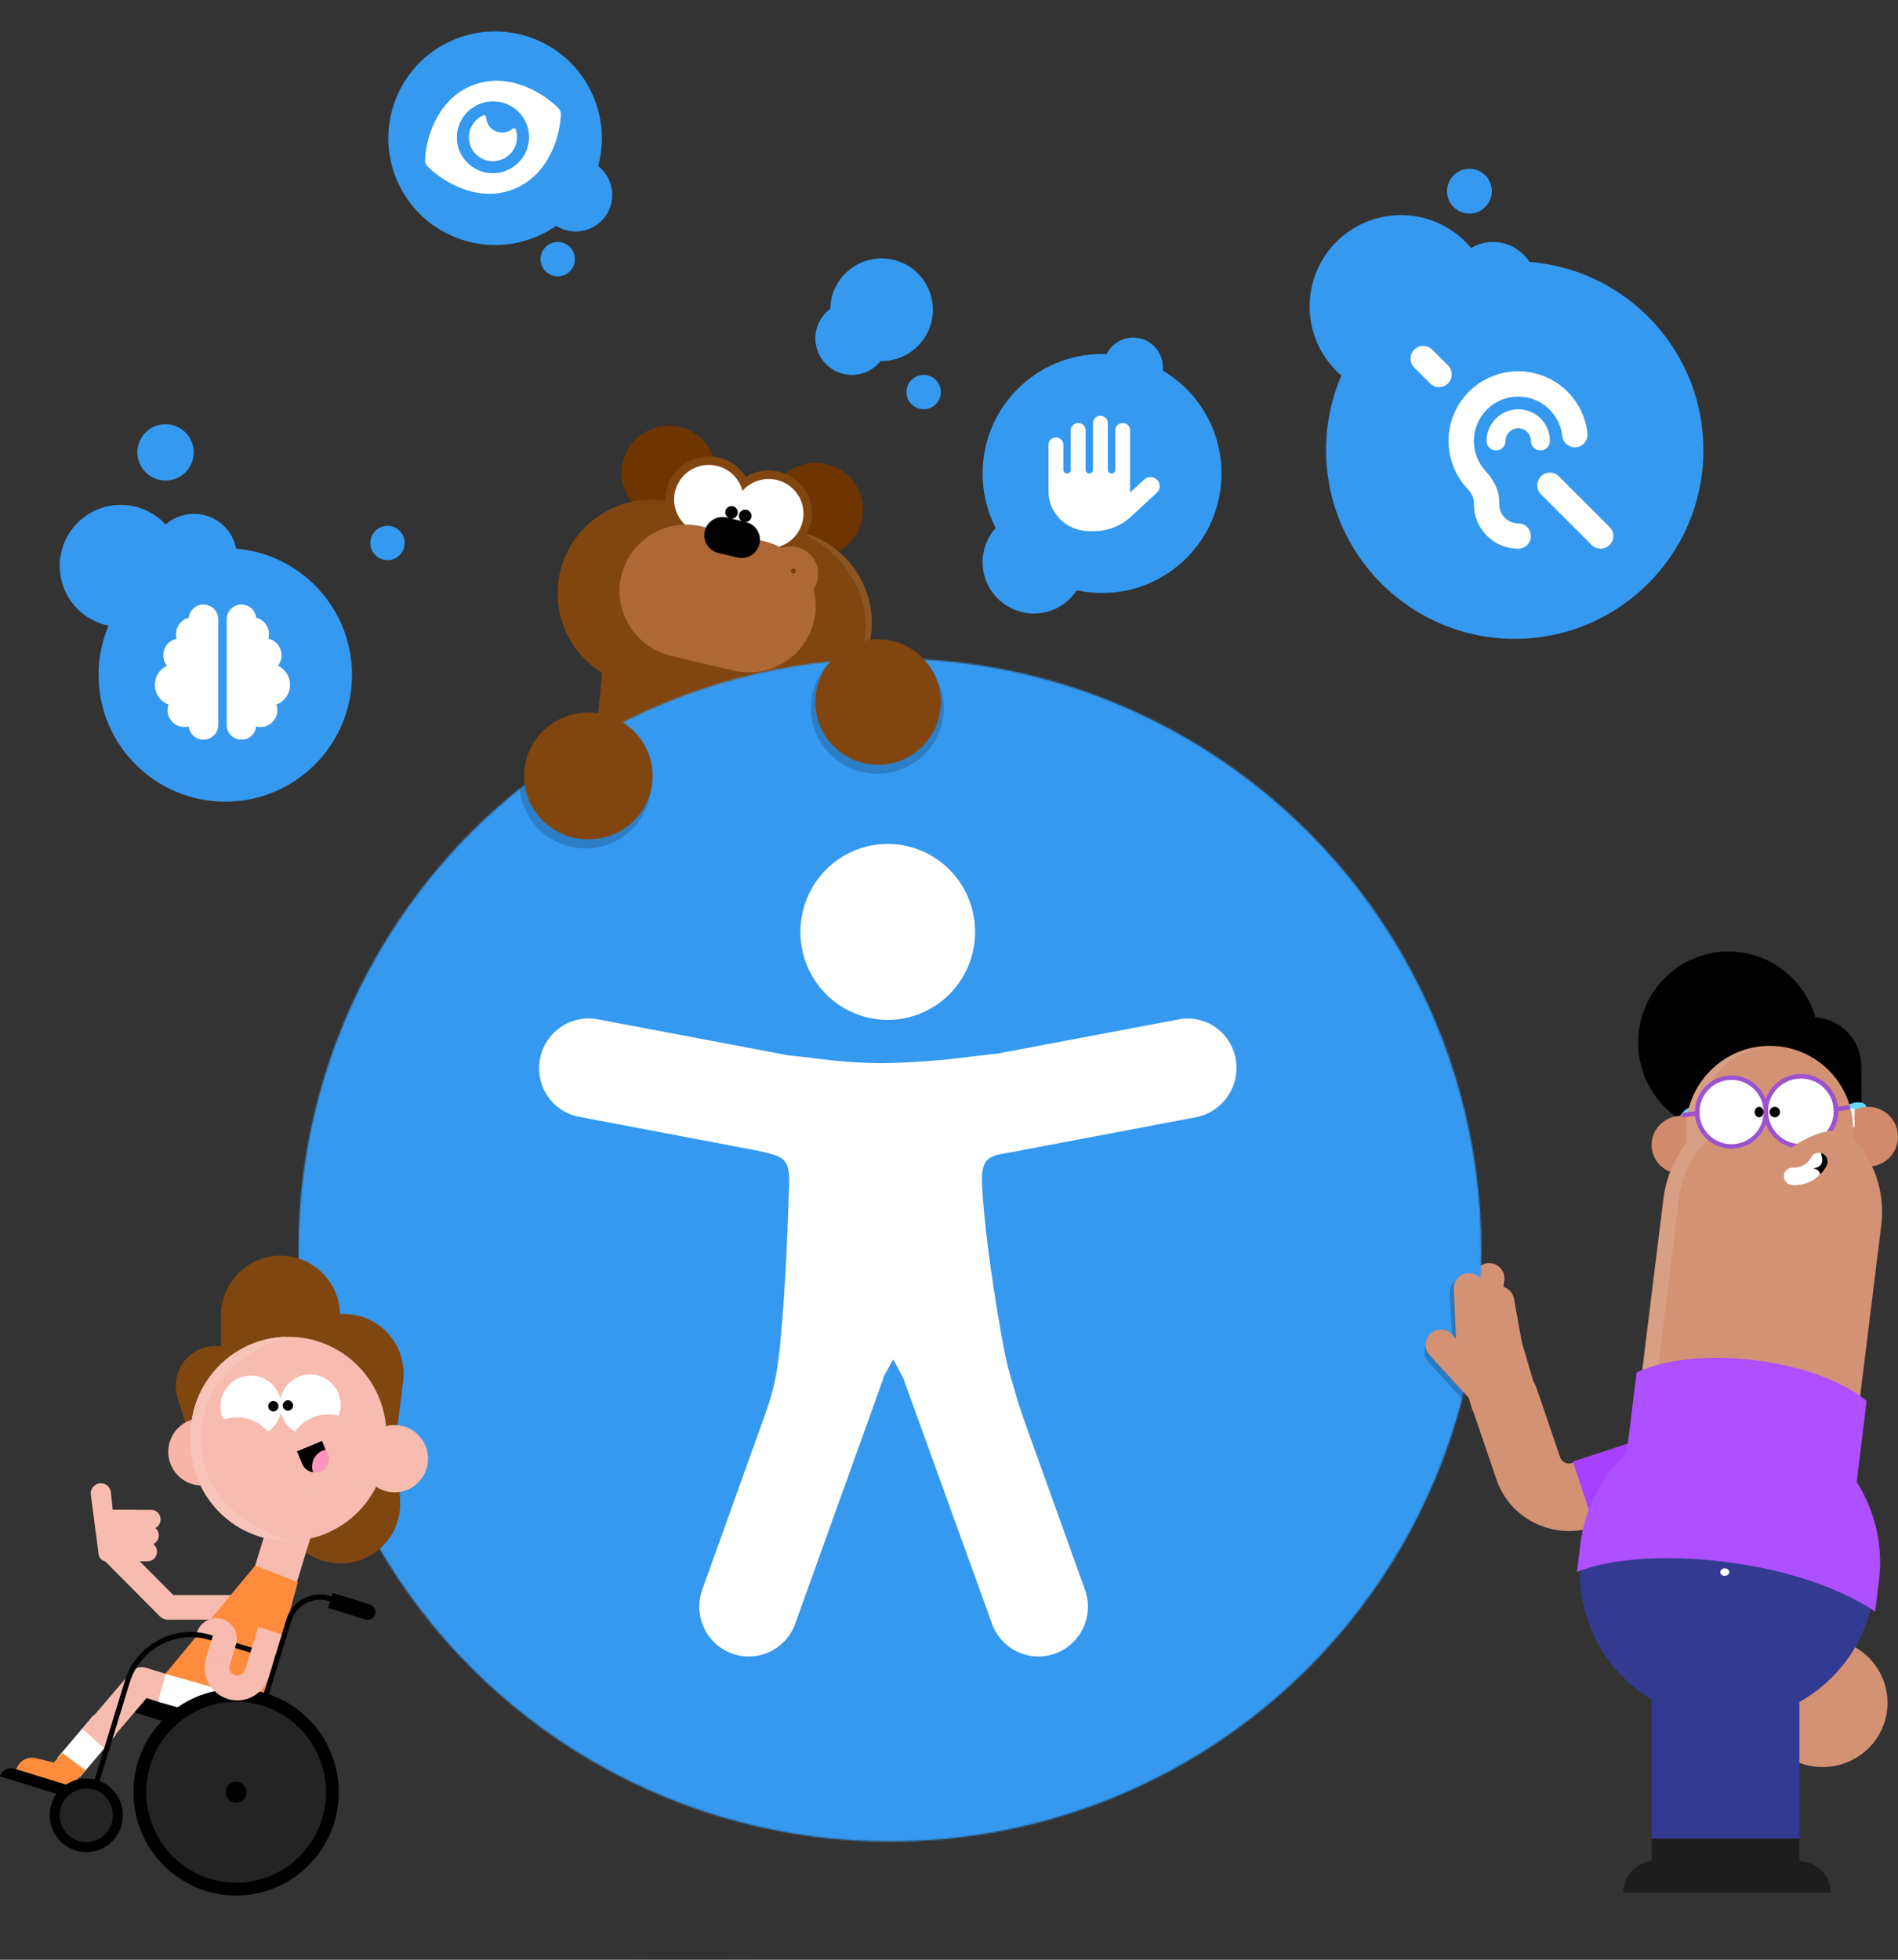 <svg width="1271" height="1312" viewBox="0 0 1271 1312" fill="none" xmlns="http://www.w3.org/2000/svg">
<rect x="0" y="0" width="1271" height="1312" fill="#333333" stroke="none"/>
<circle cx="692.359" cy="376.359" r="34.359" fill="#3599EF"/>
<circle cx="590.359" cy="207.359" r="34.359" fill="#3599EF"/>
<circle cx="385.5" cy="130.5" r="24.5" fill="#3599EF"/>
<circle cx="570.5" cy="226.5" r="24.5" fill="#3599EF"/>
<circle cx="373.5" cy="173.5" r="11.5" fill="#3599EF"/>
<circle cx="618.5" cy="262.5" r="11.5" fill="#3599EF"/>
<circle cx="984" cy="128" r="15" fill="#3599EF"/>
<circle cx="259.5" cy="363.5" r="11.5" fill="#3599EF"/>
<circle cx="738" cy="317" r="80" fill="#3599EF"/>
<path d="M731.928 283.207C731.928 280.537 734.147 278.379 736.893 278.379C739.64 278.379 741.858 280.537 741.858 283.207V314.586C741.858 315.914 742.975 317 744.341 317C745.706 317 746.823 315.914 746.823 314.586V288.035C746.823 285.364 749.042 283.207 751.788 283.207C754.535 283.207 756.753 285.364 756.753 288.035V329.069C756.753 329.295 756.753 329.537 756.738 329.763L766.125 321.073C768.607 318.78 772.533 318.871 774.907 321.285C777.28 323.698 777.172 327.515 774.689 329.823L757.25 345.966C750.563 352.166 741.672 355.621 732.425 355.621H729.446C714.365 355.621 702.138 343.733 702.138 329.069V297.69C702.138 295.019 704.357 292.862 707.103 292.862C709.85 292.862 712.068 295.019 712.068 297.69V314.586C712.068 315.914 713.185 317 714.551 317C715.916 317 717.033 315.914 717.033 314.586V288.035C717.033 285.364 719.252 283.207 721.998 283.207C724.745 283.207 726.963 285.364 726.963 288.035V314.586C726.963 315.914 728.08 317 729.446 317C730.811 317 731.928 315.914 731.928 314.586V283.207Z" fill="white"/>
<path d="M478.518 324.831C483.093 308.048 473.118 290.739 456.238 286.17C439.357 281.601 421.963 291.503 417.387 308.287C412.811 325.07 422.786 342.379 439.667 346.948C456.548 351.517 473.942 341.615 478.518 324.831Z" fill="#6F3500"/>
<path d="M560.76 369.408C576.321 361.484 582.463 342.507 574.479 327.023C566.494 311.539 547.407 305.411 531.846 313.335C516.285 321.26 510.143 340.236 518.127 355.72C526.112 371.204 545.199 377.333 560.76 369.408Z" fill="#6F3500"/>
<path d="M371.994 588.103C376.645 539.509 420.03 503.907 468.896 508.584C517.763 513.261 553.607 556.447 548.956 605.04" fill="#55C0C3"/>
<path d="M536.145 550.198L394.982 536.687L408.925 391.002C412.636 352.233 447.244 323.834 486.23 327.565C525.217 331.297 553.81 365.745 550.099 404.514L536.155 550.199L536.145 550.198Z" fill="#814610"/>
<path d="M536.143 550.2L531.421 549.748L545.365 404.063C545.365 404.063 550.155 404.468 550.086 404.515L536.143 550.2Z" fill="#8B5524"/>
<path d="M430.582 459.76C465.287 463.082 496.098 437.798 499.402 403.287C502.705 368.776 477.249 338.106 442.544 334.784C407.839 331.463 377.027 356.747 373.724 391.258C370.421 425.769 395.877 456.438 430.582 459.76Z" fill="#814610"/>
<path d="M514.681 479.554C549.386 482.876 580.197 457.592 583.5 423.081C586.803 388.569 561.347 357.9 526.642 354.578C491.938 351.257 461.126 376.541 457.823 411.052C454.52 445.563 479.976 476.232 514.681 479.554Z" fill="#814610"/>
<path d="M501.089 600.877L419.78 593.095L422.898 560.515C422.898 560.515 434.112 553.257 463.826 556.101C493.54 558.945 504.207 568.298 504.207 568.298L501.089 600.877Z" fill="#323B91"/>
<path d="M535.962 559.402L394.106 545.825L396.072 525.285C396.072 525.285 420.276 514.446 469.089 519.118C517.902 523.79 537.927 538.862 537.927 538.862L535.962 559.402Z" fill="#55C0C3"/>
<path d="M535.117 355.966C535.044 355.948 534.959 355.929 534.886 355.912C563.192 367.391 585.545 399.392 578.323 429.899C573.628 449.729 557.92 464.621 538.884 471.912L538.363 477.349C559.45 471.217 576.697 454.301 582.093 431.522C590.087 397.784 569.06 363.963 535.116 355.976L535.117 355.966Z" fill="#8B5524"/>
<path d="M471.947 363.163C487.91 364.691 502.083 353.061 503.602 337.187C505.121 321.313 493.412 307.205 477.449 305.678C461.486 304.15 447.313 315.78 445.794 331.654C444.275 347.528 455.984 361.635 471.947 363.163Z" fill="#814610"/>
<path d="M511.993 372.587C527.956 374.115 542.129 362.485 543.648 346.611C545.167 330.736 533.458 316.629 517.495 315.101C501.532 313.574 487.359 325.204 485.84 341.078C484.32 356.952 496.03 371.059 511.993 372.587Z" fill="#814610"/>
<path d="M472.493 357.481C485.301 358.707 496.672 349.375 497.891 336.639C499.11 323.902 489.716 312.583 476.907 311.357C464.099 310.131 452.728 319.462 451.509 332.199C450.289 344.936 459.684 356.255 472.493 357.481Z" fill="white"/>
<path d="M537.451 349.196C534.506 361.653 521.96 369.351 509.432 366.408C504.277 365.198 478.758 360.221 475.634 356.446C471.171 351.045 490.361 345.855 492.095 338.524C495.041 326.067 507.587 318.369 520.115 321.312C532.643 324.254 540.397 336.74 537.451 349.196Z" fill="white"/>
<path d="M498.613 349.545C500.932 349.767 502.991 348.077 503.212 345.771C503.432 343.465 501.731 341.415 499.412 341.193C497.093 340.971 495.034 342.661 494.813 344.967C494.592 347.273 496.294 349.323 498.613 349.545Z" fill="black"/>
<path d="M489.469 347.205C491.788 347.427 493.847 345.737 494.068 343.431C494.289 341.125 492.588 339.076 490.269 338.854C487.949 338.632 485.89 340.321 485.67 342.627C485.449 344.934 487.15 346.983 489.469 347.205Z" fill="black"/>
<path d="M511.812 362.369L469.989 352.456C445.941 346.757 421.821 361.519 416.116 385.429C410.41 409.339 425.28 433.342 449.327 439.042L491.151 448.954C515.199 454.654 539.319 439.891 545.024 415.982C550.729 392.072 535.86 368.068 511.812 362.369Z" fill="#AD6835"/>
<path d="M527.777 402.432C537.907 403.402 546.901 396.022 547.865 385.948C548.829 375.875 541.399 366.922 531.269 365.953C521.139 364.983 512.145 372.363 511.181 382.437C510.217 392.511 517.647 401.463 527.777 402.432Z" fill="#AD6835"/>
<path d="M531.189 383.975C532.09 384.062 532.89 383.405 532.975 382.51C533.061 381.614 532.4 380.818 531.5 380.732C530.599 380.646 529.8 381.302 529.714 382.198C529.628 383.093 530.289 383.889 531.189 383.975Z" fill="#7C3F07"/>
<path d="M499.465 349.487L486.715 346.465C480.116 344.901 473.497 348.952 471.932 355.513C470.366 362.074 474.446 368.66 481.045 370.224L493.795 373.246C500.394 374.81 507.013 370.759 508.578 364.198C510.144 357.638 506.064 351.051 499.465 349.487Z" fill="black"/>
<path d="M987.085 854.497C987.807 848.9 992.929 844.955 998.524 845.686C1004.12 846.418 1008.07 851.548 1007.35 857.146L1002.16 897.32C1001.44 902.918 996.321 906.863 990.726 906.131C985.13 905.4 981.18 900.269 981.902 894.672L987.085 854.497Z" fill="#D49275"/>
<mask id="mask0_2387_7770" style="mask-type:alpha" maskUnits="userSpaceOnUse" x="199" y="440" width="793" height="793">
<circle cx="595.899" cy="836.82" r="396.009" fill="#398DBE"/>
</mask>
<g mask="url(#mask0_2387_7770)">
<circle cx="569.499" cy="655.787" r="829.733" fill="#3599EF"/>
<path d="M392 568C416.301 568 436 548.524 436 524.5C436 500.476 416.301 481 392 481C367.699 481 348 500.476 348 524.5C348 548.524 367.699 568 392 568Z" fill="black" fill-opacity="0.17"/>
<path d="M587.5 518C612.077 518 632 498.301 632 474C632 449.699 612.077 430 587.5 430C562.923 430 543 449.699 543 474C543 498.301 562.923 518 587.5 518Z" fill="black" fill-opacity="0.17"/>
<path d="M956.432 911.722C952.625 907.553 953.12 900.916 957.536 896.897C961.953 892.879 968.619 893.001 972.426 897.169L999.749 927.089C1003.56 931.258 1003.06 937.895 998.645 941.914C994.228 945.932 987.562 945.81 983.755 941.642L956.432 911.722Z" fill="black" fill-opacity="0.2"/>
<path d="M970.798 865.829C970.477 860.192 975.051 855.358 981.013 855.03C986.975 854.702 992.068 859.005 992.388 864.642L994.686 905.095C995.007 910.731 990.433 915.566 984.471 915.894C978.509 916.221 973.416 911.918 973.096 906.282L970.798 865.829Z" fill="black" fill-opacity="0.2"/>
</g>
<ellipse cx="462.5" cy="1272.5" rx="375.5" ry="39.5" fill="#3A3A3A" fill-opacity="0.1"/>
<path d="M591.842 922.006L532.551 1086.97C531.093 1091.1 528.83 1094.9 525.895 1098.14C522.96 1101.38 519.412 1104 515.459 1105.85C509.52 1108.65 502.889 1109.61 496.405 1108.62C489.921 1107.62 483.877 1104.71 479.038 1100.25C474.199 1095.8 470.783 1089.99 469.224 1083.58C467.664 1077.16 468.031 1070.43 470.278 1064.22L511.617 948.955C514.897 940.281 517.489 931.359 519.367 922.273C521.038 913.047 522.232 903.74 522.945 894.39C524.535 877.514 525.661 859.237 526.522 841.693C527.383 824.15 527.98 807.14 528.443 793.065C529.04 775.522 524.336 774.388 510.358 771.052L507.443 770.385L388.198 747.772C383.909 747.011 379.812 745.405 376.14 743.047C372.468 740.689 369.294 737.625 366.8 734.031C363.094 728.586 361.076 722.156 361.002 715.556C360.928 708.955 362.8 702.481 366.382 696.952C369.965 691.424 375.095 687.09 381.125 684.5C387.155 681.91 393.813 681.179 400.255 682.401L528.377 706.615C533.478 707.082 538.447 707.682 543.68 708.283C559.447 710.458 575.333 711.639 591.246 711.818C611.054 711.429 630.826 709.937 650.471 707.349C656.433 706.682 662.064 705.948 667.695 705.414L788.596 682.601C797.173 680.81 806.106 682.513 813.439 687.337C817.074 689.814 820.183 692.992 822.587 696.689C824.991 700.386 826.642 704.526 827.443 708.871C828.244 713.215 828.18 717.676 827.255 721.996C826.329 726.315 824.56 730.406 822.051 734.031C819.591 737.648 816.446 740.741 812.797 743.133C809.148 745.526 805.066 747.17 800.786 747.972L685.251 769.852C681.408 770.719 677.963 771.319 674.916 771.786C662.859 773.854 656.897 774.921 657.625 792.198C658.155 804.805 659.679 819.88 661.667 835.623C663.985 854.1 667.033 873.712 670.212 891.655C672.266 903.462 674.187 912.934 676.837 922.006C679.487 931.078 682.071 940.35 686.046 951.49L726.523 1064.22C728.769 1070.43 729.137 1077.16 727.577 1083.58C726.018 1089.99 722.602 1095.8 717.763 1100.25C712.924 1104.71 706.88 1107.62 700.396 1108.62C693.912 1109.61 687.28 1108.65 681.342 1105.85C677.389 1104 673.84 1101.38 670.905 1098.14C667.971 1094.9 665.708 1091.1 664.25 1086.97L604.76 922.34L598.135 910.133L591.511 922.006H591.842ZM594.426 565C607.96 564.988 621.079 569.703 631.548 578.339C642.017 586.976 649.188 599.001 651.839 612.364C654.489 625.728 652.456 639.604 646.085 651.627C639.714 663.65 629.4 673.077 616.9 678.301C604.4 683.526 590.488 684.224 577.534 680.277C564.58 676.33 553.386 667.983 545.859 656.657C538.332 645.331 534.939 631.727 536.257 618.164C537.575 604.602 543.523 591.919 553.087 582.277C558.505 576.794 564.947 572.445 572.042 569.48C579.137 566.514 586.744 564.992 594.426 565Z" fill="white"/>
<path d="M162.286 1084.36H112.675C110.497 1084.36 108.413 1083.49 106.874 1081.94L67.286 1042.11L78.875 1030.45L116.066 1067.87H162.286V1084.37V1084.36Z" fill="#F7BCAF"/>
<path d="M62.658 1148.32L38.41 1176.86L53.45 1189.8L77.698 1161.26L62.658 1148.32Z" fill="white"/>
<path d="M235.512 880.018C257.339 882.84 272.784 902.962 269.981 924.925L262.147 986.289L183.049 976.065L190.883 914.701C193.686 892.738 213.684 877.197 235.512 880.018Z" fill="#804610"/>
<path d="M136.193 902.388C150.093 897.988 164.933 905.775 169.305 919.761L181.522 958.845L131.131 974.793L118.914 935.709C114.542 921.723 122.28 906.791 136.18 902.392L136.193 902.388Z" fill="#804610"/>
<path d="M188.229 944.779L265.634 964.964L268.045 1006.55C268.072 1028.71 250.246 1046.69 228.211 1046.71C206.191 1046.74 188.324 1028.81 188.297 1006.63L188.229 944.766V944.779Z" fill="#804610"/>
<path d="M187.795 840.639C209.802 840.612 227.691 858.568 227.718 880.712L227.793 942.58L148.045 942.678L147.97 880.81C147.943 858.666 165.788 840.666 187.795 840.639Z" fill="#804610"/>
<path d="M138.4 1161.43L79.883 1143.28C76.124 1142.11 81.789 1140.51 82.947 1136.72C84.105 1132.93 88.095 1130.81 91.867 1131.97L142.608 1147.72L138.4 1161.43Z" fill="black"/>
<path d="M177.445 1128.93L148.411 1121.41L181.844 1012.35L210.878 1019.87L177.445 1128.93Z" fill="#F7BCAF"/>
<path d="M175.008 1148.36L110.607 1120.68L170.868 1048.15L199.466 1059.21L175.008 1148.36Z" fill="#FF8C3D"/>
<path d="M47.691 1195.94L10.935 1184.52C12.72 1178.7 18.861 1175.44 24.635 1177.23L57.21 1185.14L47.691 1195.93V1195.94Z" fill="#FF8C3D"/>
<path d="M54.907 1187.68L34.685 1181.4L41.793 1173.58L57.195 1185.14L54.907 1187.68Z" fill="#FF8C3D"/>
<path d="M69.669 1170.21L55.125 1157.63L87.7 1119.48C90.192 1116.57 94.155 1115.41 97.791 1116.55L111.096 1120.67L169.858 1137.47L164.615 1156.02L105.757 1139.2C105.689 1139.18 105.621 1139.16 105.553 1139.14L98.158 1136.84L69.669 1170.19V1170.21Z" fill="#F7BCAF"/>
<path d="M111.003 1120.69L105.76 1139.24L164.614 1156.08L169.857 1137.52L111.003 1120.69Z" fill="white"/>
<path d="M131.781 1093.1C134.015 1085.82 141.682 1081.74 148.913 1083.99C156.144 1086.23 160.202 1093.95 157.969 1101.22" fill="#F7BCAF"/>
<path d="M59.457 1215.79L56.175 1214.78L83.547 1125.48C87.197 1113.58 95.232 1103.81 106.167 1098C117.102 1092.18 129.645 1091 141.479 1094.68L187.631 1108.99L186.623 1112.3L140.471 1097.98C129.522 1094.58 117.906 1095.68 107.788 1101.06C97.656 1106.45 90.22 1115.48 86.843 1126.51L59.47 1215.81L59.457 1215.79Z" fill="black"/>
<path d="M9.634 1184.13L58.538 1199.31L56.271 1206.71L0.001 1189.24C1.253 1185.16 5.561 1182.87 9.621 1184.13L9.634 1184.13Z" fill="black"/>
<path d="M57.812 1239.95C71.35 1239.95 82.324 1228.91 82.324 1215.29C82.324 1201.66 71.35 1190.62 57.812 1190.62C44.273 1190.62 33.299 1201.66 33.299 1215.29C33.299 1228.91 44.273 1239.95 57.812 1239.95Z" fill="black"/>
<path d="M57.81 1233.22C67.655 1233.22 75.636 1225.19 75.636 1215.29C75.636 1205.38 67.655 1197.35 57.81 1197.35C47.964 1197.35 39.983 1205.38 39.983 1215.29C39.983 1225.19 47.964 1233.22 57.81 1233.22Z" fill="#242424"/>
<path d="M222.785 1066.44L247.81 1074.21C250.556 1075.06 252.108 1077.99 251.257 1080.77C250.41 1083.53 247.494 1085.09 244.736 1084.24L219.711 1076.47L222.781 1066.45L222.785 1066.44Z" fill="black"/>
<path d="M158.433 1204.64L155.151 1203.63L191.771 1084.18C195.584 1071.72 208.766 1064.71 221.159 1068.56L242.389 1075.15L241.382 1078.45L220.151 1071.86C209.583 1068.57 198.321 1074.57 195.066 1085.21L158.447 1204.65L158.433 1204.64Z" fill="black"/>
<path d="M158.11 1269C196.069 1269 226.841 1238.04 226.841 1199.84C226.841 1161.65 196.069 1130.69 158.11 1130.69C120.151 1130.69 89.379 1161.65 89.379 1199.84C89.379 1238.04 120.151 1269 158.11 1269Z" fill="black"/>
<path d="M158.107 1260.41C191.351 1260.41 218.3 1233.29 218.3 1199.84C218.3 1166.39 191.351 1139.28 158.107 1139.28C124.864 1139.28 97.915 1166.39 97.915 1199.84C97.915 1233.29 124.864 1260.41 158.107 1260.41Z" fill="#242424"/>
<path d="M158.105 1206.9C161.979 1206.9 165.119 1203.74 165.119 1199.84C165.119 1195.95 161.979 1192.79 158.105 1192.79C154.232 1192.79 151.092 1195.95 151.092 1199.84C151.092 1203.74 154.232 1206.9 158.105 1206.9Z" fill="black"/>
<path d="M158.939 1138.39C156.801 1138.39 154.636 1138.07 152.498 1137.41C140.963 1133.84 134.467 1121.48 138.035 1109.87L153.792 1114.76C152.92 1117.63 154.513 1120.67 157.36 1121.56C160.206 1122.44 163.229 1120.83 164.114 1117.97L172.925 1089.21L188.681 1094.1L179.87 1122.86C176.97 1132.32 168.295 1138.4 158.939 1138.4V1138.39Z" fill="#F7BCAF"/>
<path d="M142.795 1094.33L138.031 1109.87L153.79 1114.76L158.554 1099.22L142.795 1094.33Z" fill="#F7BCAF"/>
<path d="M135.051 994.48C147.409 994.48 157.426 984.4 157.426 971.966C157.426 959.532 147.409 949.453 135.051 949.453C122.694 949.453 112.677 959.532 112.677 971.966C112.677 984.4 122.694 994.48 135.051 994.48Z" fill="#F6B5A7"/>
<path d="M264.26 999.098C276.618 999.098 286.635 989.019 286.635 976.585C286.635 964.151 276.618 954.071 264.26 954.071C251.903 954.071 241.886 964.151 241.886 976.585C241.886 989.019 251.903 999.098 264.26 999.098Z" fill="#F7BCAF"/>
<path d="M258.779 959.722C258.103 923.282 228.196 894.293 191.981 894.973C155.766 895.654 126.956 925.746 127.632 962.187L127.719 966.872C128.395 1003.31 158.302 1032.3 194.517 1031.62C230.733 1030.94 259.543 1000.85 258.866 964.408L258.779 959.722Z" fill="#F7BCAF"/>
<path d="M168.047 961.964C179.306 961.964 188.433 952.78 188.433 941.451C188.433 930.122 179.306 920.938 168.047 920.938C156.787 920.938 147.66 930.122 147.66 941.451C147.66 952.78 156.787 961.964 168.047 961.964Z" fill="white"/>
<path d="M207.757 961.154C219.017 961.154 228.144 951.97 228.144 940.641C228.144 929.311 219.017 920.127 207.757 920.127C196.498 920.127 187.371 929.311 187.371 940.641C187.371 951.97 196.498 961.154 207.757 961.154Z" fill="white"/>
<path d="M158.584 1004.54C173.867 1004.54 186.256 992.07 186.256 976.692C186.256 961.314 173.867 948.848 158.584 948.848C143.301 948.848 130.912 961.314 130.912 976.692C130.912 992.07 143.301 1004.54 158.584 1004.54Z" fill="#F7BCAF"/>
<path d="M219.96 1002.56C235.243 1002.56 247.632 990.098 247.632 974.721C247.632 959.343 235.243 946.876 219.96 946.876C204.677 946.876 192.288 959.343 192.288 974.721C192.288 990.098 204.677 1002.56 219.96 1002.56Z" fill="#F7BCAF"/>
<path d="M183.057 944.917C184.96 944.917 186.502 943.365 186.502 941.45C186.502 939.536 184.96 937.983 183.057 937.983C181.154 937.983 179.611 939.536 179.611 941.45C179.611 943.365 181.154 944.917 183.057 944.917Z" fill="black"/>
<path d="M192.82 944.408C194.723 944.408 196.266 942.856 196.266 940.941C196.266 939.027 194.723 937.475 192.82 937.475C190.918 937.475 189.375 939.027 189.375 940.941C189.375 942.856 190.918 944.408 192.82 944.408Z" fill="black"/>
<path d="M194.521 1031.61C158.311 1032.3 128.392 1003.3 127.724 966.868L127.643 962.182C126.962 925.746 155.778 895.641 191.988 894.97C191.988 894.97 131.796 912.03 135.024 965.265L135.105 969.952C137.815 1016.86 194.521 1031.61 194.521 1031.61Z" fill="#F8C4B9"/>
<path d="M101.155 1010.79H78.739C75.197 1010.79 72.325 1013.68 72.325 1017.24C72.325 1020.8 75.197 1023.69 78.739 1023.69H101.155C104.697 1023.69 107.569 1020.8 107.569 1017.24C107.569 1013.68 104.697 1010.79 101.155 1010.79Z" fill="#F7BCAF"/>
<path d="M99.944 1021.46H77.528C73.986 1021.46 71.114 1024.35 71.114 1027.91C71.114 1031.48 73.986 1034.37 77.528 1034.37H99.944C103.486 1034.37 106.358 1031.48 106.358 1027.91C106.358 1024.35 103.486 1021.46 99.944 1021.46Z" fill="#F7BCAF"/>
<path d="M98.746 1032.37H76.33C72.788 1032.37 69.916 1035.26 69.916 1038.82C69.916 1042.39 72.788 1045.27 76.33 1045.27H98.746C102.288 1045.27 105.16 1042.39 105.16 1038.82C105.16 1035.26 102.288 1032.37 98.746 1032.37Z" fill="#F7BCAF"/>
<path d="M77.051 1039.69L92.14 1039.36L91.35 1010.77H75.471L74.259 999.112C73.878 995.44 70.664 992.74 67.014 993.028C63.133 993.329 60.314 996.837 60.818 1000.72L66.061 1040.75C66.429 1043.34 68.635 1045.28 71.236 1045.28H78.944L77.024 1039.69H77.051Z" fill="#F7BCAF"/>
<path d="M214.181 985.006C209.561 986.924 204.262 984.706 202.356 980.057L198.902 971.634L215.658 964.678L219.112 973.101C221.018 977.75 218.814 983.082 214.194 985L214.181 985.006Z" fill="black"/>
<path d="M209.761 985.873C211.218 985.996 212.716 985.832 214.159 985.243C218.953 983.256 221.227 977.734 219.252 972.91L218.272 970.526C217.509 970.663 216.747 970.882 216.011 971.197C210.292 973.568 207.541 980.104 209.761 985.887V985.873Z" fill="#FF95BC"/>
<path d="M1050.6 1025C1056.65 1025 1062.69 1023.92 1068.51 1021.77L1125.46 1003.03C1137.32 999.127 1143.75 986.367 1139.87 974.508C1135.96 962.649 1123.2 956.216 1111.34 960.104L1052.86 979.368C1050.87 980.128 1049.17 979.721 1048.09 979.244C1047.07 978.785 1045.71 977.866 1044.91 976.063L1028.98 929.318C1024.95 917.512 1012.12 911.185 1000.31 915.214C988.506 919.244 982.195 932.075 986.208 943.88L1002.63 992.04C1007.56 1004.85 1017.19 1014.98 1029.74 1020.55C1036.43 1023.52 1043.5 1025 1050.58 1025H1050.6Z" fill="#D49275"/>
<path d="M1110.49 959.694L1124.71 1002.79L1067.5 1021.59L1053.28 978.492L1110.49 959.694Z" fill="#A741FF"/>
<path d="M993.721 873.112C992.72 867.56 996.414 862.251 1001.97 861.254C1007.53 860.257 1012.84 863.949 1013.84 869.501L1021.03 909.347C1022.03 914.898 1018.33 920.207 1012.78 921.205C1007.22 922.202 1001.9 918.51 1000.9 912.958L993.721 873.112Z" fill="#D49275"/>
<path d="M973.523 863.041C973.261 857.406 977.621 852.629 983.261 852.372C988.901 852.114 993.685 856.473 993.946 862.109L995.824 902.553C996.086 908.188 991.726 912.965 986.086 913.223C980.446 913.48 975.662 909.121 975.4 903.486L973.523 863.041Z" fill="#D49275"/>
<path d="M957.315 907.146C953.508 902.977 953.805 896.52 957.978 892.723C962.151 888.926 968.619 889.228 972.426 893.397L999.749 923.317C1003.56 927.486 1003.26 933.943 999.086 937.739C994.913 941.536 988.445 941.235 984.638 937.066L957.315 907.146Z" fill="#D49275"/>
<path d="M1029 932.302C1029 932.304 1028.99 932.299 1028.98 932.291L1018.33 895.942C1014.86 884.129 1002.47 877.334 990.666 880.777C978.863 884.221 972.092 896.607 975.555 908.42L986.217 944.784L1029 932.302V932.302Z" fill="#D49275"/>
<path d="M1220.5 1183C1196.48 1183 1177 1163.75 1177 1140C1177 1116.25 1196.48 1097 1220.5 1097C1244.52 1097 1264 1116.25 1264 1140C1264 1163.75 1244.52 1183 1220.5 1183Z" fill="#D49275"/>
<path d="M1213.25 680.975C1195.15 681.145 1180.6 695.943 1180.77 714.014L1181.42 783.29L1247 782.673L1246.35 713.397C1246.18 695.326 1231.35 680.804 1213.25 680.975Z" fill="black"/>
<path d="M1157.5 759C1124.09 759 1097 731.689 1097 698C1097 664.311 1124.09 637 1157.5 637C1190.91 637 1218 664.311 1218 698C1218 731.689 1190.91 759 1157.5 759Z" fill="black"/>
<path d="M1142.38 754.5C1142.38 762.508 1145.56 769 1137.53 769C1129.51 769 1123 762.508 1123 754.5C1123 746.492 1129.51 740 1137.53 740C1145.56 740 1142.38 746.492 1142.38 754.5Z" fill="#67D6F7"/>
<path d="M1126 786C1114.95 786 1106 777.27 1106 766.5C1106 755.73 1114.95 747 1126 747C1137.05 747 1146 755.73 1146 766.5C1146 777.27 1137.05 786 1126 786Z" fill="#D18A6B"/>
<path d="M1249.38 752.5C1249.38 760.508 1252.56 767 1244.53 767C1236.51 767 1230 760.508 1230 752.5C1230 744.492 1236.51 738 1244.53 738C1252.56 738 1249.38 744.492 1249.38 752.5Z" fill="#67D6F7"/>
<path d="M1251 781C1239.95 781 1231 772.046 1231 761C1231 749.954 1239.95 741 1251 741C1262.05 741 1271 749.954 1271 761C1271 772.046 1262.05 781 1251 781Z" fill="#D18A6B"/>
<path d="M1241.81 748.5C1241.81 752.09 1242.77 755 1240.36 755C1237.95 755 1236 752.09 1236 748.5C1236 744.91 1237.95 742 1240.36 742C1242.77 742 1241.81 744.91 1241.81 748.5Z" fill="white"/>
<path d="M1184.58 700.176C1153.77 700.466 1128.98 725.68 1129.27 756.442L1129.53 783.759L1241.21 782.708L1240.95 755.391C1240.66 724.629 1215.4 699.886 1184.58 700.176Z" fill="#D49275"/>
<path d="M1129.28 784L1137.81 782.988L1137.55 755.862C1141 700.564 1184 701 1184 701C1153.34 701.297 1128.72 726.31 1129 756.874L1129.27 784H1129.28Z" fill="#D99F85"/>
<path d="M1195.84 738.602C1155.58 733.647 1118.87 762.25 1113.9 802.43L1090.45 992.253L1236.33 1010.21L1259.78 820.386C1264.74 780.206 1236.09 743.557 1195.84 738.602Z" fill="#D49275"/>
<path d="M1091 991.784L1100.82 993L1124.19 802.75C1131.07 746.775 1196 737.56 1196 737.56C1155.88 732.592 1119.32 761.223 1114.37 801.535L1091 991.784Z" fill="#D99F85"/>
<path d="M1106 1083H1205V1231H1106V1083Z" fill="#323B91"/>
<path d="M1106 1231H1205V1246H1106V1231Z" fill="#1D1D1D"/>
<path d="M1058.75 1040.68C1052.07 1095.04 1090.58 1144.54 1144.78 1151.24C1198.97 1157.95 1248.32 1119.32 1255 1064.96L1162.45 1022L1058.75 1040.68Z" fill="#323B91"/>
<path d="M1155 1055C1153.34 1055 1152 1053.88 1152 1052.5C1152 1051.12 1153.34 1050 1155 1050C1156.66 1050 1158 1051.12 1158 1052.5C1158 1053.88 1156.66 1055 1155 1055Z" fill="white"/>
<path d="M1204.45 1246H1156V1267H1226C1226 1255.4 1216.34 1246 1204.45 1246Z" fill="#1D1D1D"/>
<path d="M1087 1267H1156V1246H1108.24C1096.51 1246 1087 1255.42 1087 1267Z" fill="#1D1D1D"/>
<path d="M1206 768C1193.3 768 1183 757.703 1183 745C1183 732.297 1193.3 722 1206 722C1218.7 722 1229 732.297 1229 745C1229 757.703 1218.7 768 1206 768Z" fill="white"/>
<path d="M1161 768C1148.3 768 1138 757.703 1138 745C1138 732.297 1148.3 722 1161 722C1173.7 722 1184 732.297 1184 745C1184 757.703 1173.7 768 1161 768Z" fill="white"/>
<path d="M1205.98 769C1205.98 769 1206.14 769 1206.23 769C1220.01 768.875 1231.12 757.548 1231 743.767C1230.87 730.057 1219.67 719 1206 719C1205.93 719 1205.84 719 1205.77 719C1191.99 719.125 1180.88 730.452 1181 744.233C1181.07 750.918 1183.72 757.172 1188.49 761.849C1193.2 766.473 1199.41 769 1206 769H1205.98ZM1205.98 722.029C1217.99 722.029 1227.83 731.742 1227.93 743.785C1228.04 755.9 1218.29 765.846 1206.18 765.953C1200.32 765.989 1194.78 763.785 1190.59 759.663C1186.4 755.559 1184.07 750.057 1184.01 744.197C1183.9 732.082 1193.65 722.136 1205.77 722.029H1205.98Z" fill="#9C53CF"/>
<path d="M1159.51 769C1159.51 769 1159.67 769 1159.74 769C1173.24 768.877 1184.12 757.779 1184 744.274C1183.93 737.724 1181.33 731.596 1176.66 727.012C1171.99 722.429 1165.85 719.865 1159.26 720.005C1145.76 720.128 1134.88 731.227 1135 744.731C1135.12 758.165 1146.1 769 1159.49 769H1159.51ZM1159.51 722.973C1165.18 722.973 1170.52 725.151 1174.57 729.137C1178.68 733.158 1180.96 738.55 1181.01 744.292C1181.12 756.163 1171.57 765.909 1159.7 766.015C1147.85 766.173 1138.09 756.567 1137.99 744.696C1137.88 732.825 1147.43 723.079 1159.3 722.973H1159.51Z" fill="#9C53CF"/>
<path d="M1188.5 748C1186.57 748 1185 746.433 1185 744.5C1185 742.567 1186.57 741 1188.5 741C1190.43 741 1192 742.567 1192 744.5C1192 746.433 1190.43 748 1188.5 748Z" fill="black"/>
<path d="M1178 748C1176.34 748 1175 746.433 1175 744.5C1175 742.567 1176.34 741 1178 741C1179.66 741 1181 742.567 1181 744.5C1181 746.433 1179.66 748 1178 748Z" fill="black"/>
<path d="M1188 778.144C1188 778.144 1205.87 759.557 1225.61 757.135C1245.35 754.696 1240.46 786.009 1240.46 786.009L1194.83 793" fill="#D49275"/>
<path d="M1084.02 1015.96L1238.05 1035L1250 937.979C1250 937.979 1228.12 917.216 1175.16 910.67C1122.21 904.123 1095.95 918.936 1095.95 918.936L1084 1015.96H1084.02Z" fill="#AE50FF"/>
<path d="M1230.43 743.982C1230.43 743.982 1230.55 743.982 1230.61 743.982L1237.76 742.994C1238.55 742.888 1239.09 742.13 1238.99 741.3C1238.89 740.489 1238.16 739.907 1237.39 740.012L1230.24 741.001C1229.45 741.106 1228.91 741.865 1229.01 742.694C1229.11 743.453 1229.72 744 1230.43 744V743.982Z" fill="#9C53CF"/>
<path d="M1127.57 747.982C1127.57 747.982 1127.7 747.982 1127.77 747.982L1135.63 746.994C1136.5 746.888 1137.1 746.13 1136.99 745.3C1136.88 744.489 1136.08 743.907 1135.23 744.012L1127.37 745C1126.5 745.106 1125.9 745.865 1126.01 746.694C1126.12 747.453 1126.79 748 1127.57 748V747.982Z" fill="#9C53CF"/>
<path d="M1258.23 1058.36C1262.17 1026.44 1250.69 996.185 1229.61 975.049L1106.13 960C1080.65 975.42 1062.24 1001.92 1058.31 1033.73L1056 1052.47C1056 1052.47 1087.47 1037.31 1155.08 1045.64C1222.68 1053.97 1255.69 1079 1255.69 1079L1258.23 1058.36Z" fill="#AE50FF"/>
<path d="M1206.4 792.557C1204.3 792.979 1202.14 793.19 1199.97 793.031C1196.73 792.82 1195.06 790.219 1195.29 786.984C1195.5 783.75 1197.59 781.921 1200.82 782.15C1203.25 782.308 1205.98 781.851 1208.09 780.656C1210.2 779.46 1212.46 777.72 1213.57 775.558C1214.85 773.044 1216.86 771.268 1219.48 771.954C1219.87 772.059 1220.28 772.2 1220.65 772.393C1223.54 773.87 1224.68 777.403 1223.2 780.286C1222.09 782.466 1220.66 784.435 1218.99 786.158C1217.41 787.775 1215.35 788.637 1213.36 789.779C1211.12 791.045 1208.88 792.064 1206.4 792.557Z" fill="black"/>
<path d="M1218.97 786.069V786.14C1217.41 787.757 1215.61 789.163 1213.6 790.288C1211.36 791.554 1208.95 792.451 1206.47 792.943C1204.37 793.365 1202.22 793.505 1200.06 793.365C1196.92 793.154 1194.53 790.517 1194.58 787.423V787.318C1194.58 787.318 1194.58 787.194 1194.58 787.124C1194.79 783.89 1197.59 781.446 1200.83 781.657C1203.26 781.815 1205.66 781.27 1207.79 780.075C1209.9 778.88 1211.61 777.104 1212.72 774.942C1214.01 772.428 1216.84 771.25 1219.47 771.936L1220.22 775.645C1220.77 778.352 1219.1 781.007 1216.42 781.692L1214.06 782.29C1216.31 782.29 1218.37 783.767 1218.96 786.052L1218.97 786.069Z" fill="white"/>
<circle cx="150.859" cy="451.859" r="84.859" fill="#3599EF"/>
<path d="M161.703 404.715C156.24 404.715 151.803 409.153 151.803 414.616V485.331C151.803 490.794 156.24 495.232 161.703 495.232C166.812 495.232 171.02 491.36 171.55 486.375C172.47 486.622 173.442 486.746 174.432 486.746C180.673 486.746 185.747 481.672 185.747 475.431C185.747 474.123 185.517 472.85 185.11 471.683C190.449 469.668 194.232 464.506 194.232 458.459C194.232 452.82 190.926 447.94 186.135 445.678C187.674 443.751 188.575 441.311 188.575 438.659C188.575 433.232 184.756 428.706 179.665 427.592C179.948 426.62 180.089 425.577 180.089 424.516C180.089 419.23 176.447 414.775 171.55 413.537C171.02 408.587 166.812 404.715 161.703 404.715ZM136.245 404.715C131.136 404.715 126.946 408.587 126.398 413.537C121.483 414.775 117.859 419.212 117.859 424.516C117.859 425.577 118.001 426.62 118.284 427.592C113.192 428.688 109.373 433.232 109.373 438.659C109.373 441.311 110.275 443.751 111.813 445.678C107.022 447.94 103.716 452.82 103.716 458.459C103.716 464.506 107.499 469.668 112.838 471.683C112.432 472.85 112.202 474.123 112.202 475.431C112.202 481.672 117.276 486.746 123.517 486.746C124.507 486.746 125.479 486.622 126.398 486.375C126.929 491.36 131.136 495.232 136.245 495.232C141.708 495.232 146.146 490.794 146.146 485.331V414.616C146.146 409.153 141.708 404.715 136.245 404.715Z" fill="white"/>
<circle cx="80.859" cy="378.859" r="40.859" fill="#3599EF"/>
<circle cx="938.141" cy="205.141" r="61.141" fill="#3599EF"/>
<circle cx="999.859" cy="190.859" r="28.859" fill="#3599EF"/>
<circle cx="129.859" cy="372.859" r="28.859" fill="#3599EF"/>
<circle cx="110.859" cy="302.859" r="18.859" fill="#3599EF"/>
<circle cx="758.859" cy="245.859" r="19.859" fill="#3599EF"/>
<circle cx="1014.35" cy="301.346" r="126.346" fill="#3599EF"/>
<path d="M947.059 246.07L957.665 256.675C960.98 259.99 966.363 259.99 969.677 256.675C972.992 253.361 972.992 247.979 969.677 244.664L959.071 234.058C955.756 230.744 950.373 230.744 947.059 234.058C943.745 237.373 943.745 242.755 947.059 246.07ZM1031.91 330.916L1065.85 364.855C1069.16 368.169 1074.55 368.169 1077.86 364.855C1081.18 361.541 1081.18 356.158 1077.86 352.844L1043.92 318.905C1040.61 315.591 1035.22 315.591 1031.91 318.905C1028.6 322.219 1028.6 327.602 1031.91 330.916ZM1016.69 265.531C1031.96 265.531 1044.56 277.092 1046.2 291.913C1046.71 296.58 1050.92 299.921 1055.56 299.417C1060.2 298.913 1063.57 294.697 1063.07 290.057C1060.49 266.724 1040.71 248.562 1016.69 248.562C990.916 248.562 970.022 269.455 970.022 295.228C970.022 307.424 974.715 318.534 982.378 326.86C985.56 330.306 986.992 333.435 986.992 336.06V337.651C986.992 354.063 1000.28 367.347 1016.69 367.347C1021.38 367.347 1025.17 363.556 1025.17 358.863C1025.17 354.17 1021.38 350.378 1016.69 350.378C1009.66 350.378 1003.96 344.677 1003.96 337.651V336.034C1003.96 327.31 999.348 320.231 994.841 315.352C989.962 310.049 986.992 302.996 986.992 295.228C986.992 278.815 1000.28 265.531 1016.69 265.531ZM1016.69 286.743C1021.38 286.743 1025.17 290.535 1025.17 295.228C1025.17 298.754 1028.01 301.591 1031.54 301.591C1035.07 301.591 1037.9 298.754 1037.9 295.228C1037.9 283.508 1028.41 274.016 1016.69 274.016C1004.97 274.016 995.477 283.508 995.477 295.228C995.477 298.754 998.314 301.591 1001.84 301.591C1005.37 301.591 1008.2 298.754 1008.2 295.228C1008.2 290.535 1012 286.743 1016.69 286.743Z" fill="white"/>
<circle cx="331.534" cy="92.534" r="71.5" transform="rotate(-21.223 331.534 92.534)" fill="#3599EF"/>
<path d="M316.579 57.04C329.236 52.125 341.595 53.917 351.62 57.869C361.574 61.777 369.62 67.966 374.096 72.622C375.091 73.651 375.622 75.021 375.583 76.451C375.422 82.907 373.662 92.905 368.955 102.507C364.224 112.189 356.313 121.852 343.656 126.767C331 131.682 318.64 129.89 308.615 125.938C298.655 122.015 290.615 115.841 286.124 111.191C285.129 110.162 284.597 108.793 284.637 107.363C284.813 100.9 286.573 90.903 291.281 81.301C296.011 71.619 303.922 61.955 316.579 57.04ZM352.674 83.144C350.366 77.2 345.776 72.422 339.913 69.862C334.051 67.302 327.397 67.168 321.414 69.491C315.432 71.815 310.611 76.404 308.013 82.25C305.415 88.096 305.253 94.719 307.561 100.663C309.869 106.607 314.459 111.385 320.322 113.945C326.184 116.506 332.839 116.639 338.821 114.316C344.804 111.993 349.624 107.403 352.222 101.558C354.82 95.712 354.983 89.088 352.674 83.144ZM326.249 81.943C328.383 87.437 334.613 90.158 340.143 88.01C341.255 87.579 342.248 86.978 343.123 86.262C343.876 85.647 345.084 85.787 345.403 86.702C345.773 87.794 346.034 88.929 346.153 90.118C347.102 98.921 340.684 106.858 331.836 107.84C322.988 108.822 315.04 102.469 314.092 93.667C313.322 86.533 317.385 79.958 323.673 77.212C324.57 76.828 325.483 77.601 325.539 78.582C325.597 79.706 325.82 80.838 326.249 81.943Z" fill="white"/>
<path d="M588 512C611.196 512 630 493.196 630 470C630 446.804 611.196 428 588 428C564.804 428 546 446.804 546 470C546 493.196 564.804 512 588 512Z" fill="#814610"/>
<path d="M394 562C417.748 562 437 542.972 437 519.5C437 496.028 417.748 477 394 477C370.252 477 351 496.028 351 519.5C351 542.972 370.252 562 394 562Z" fill="#814610"/>
</svg>

